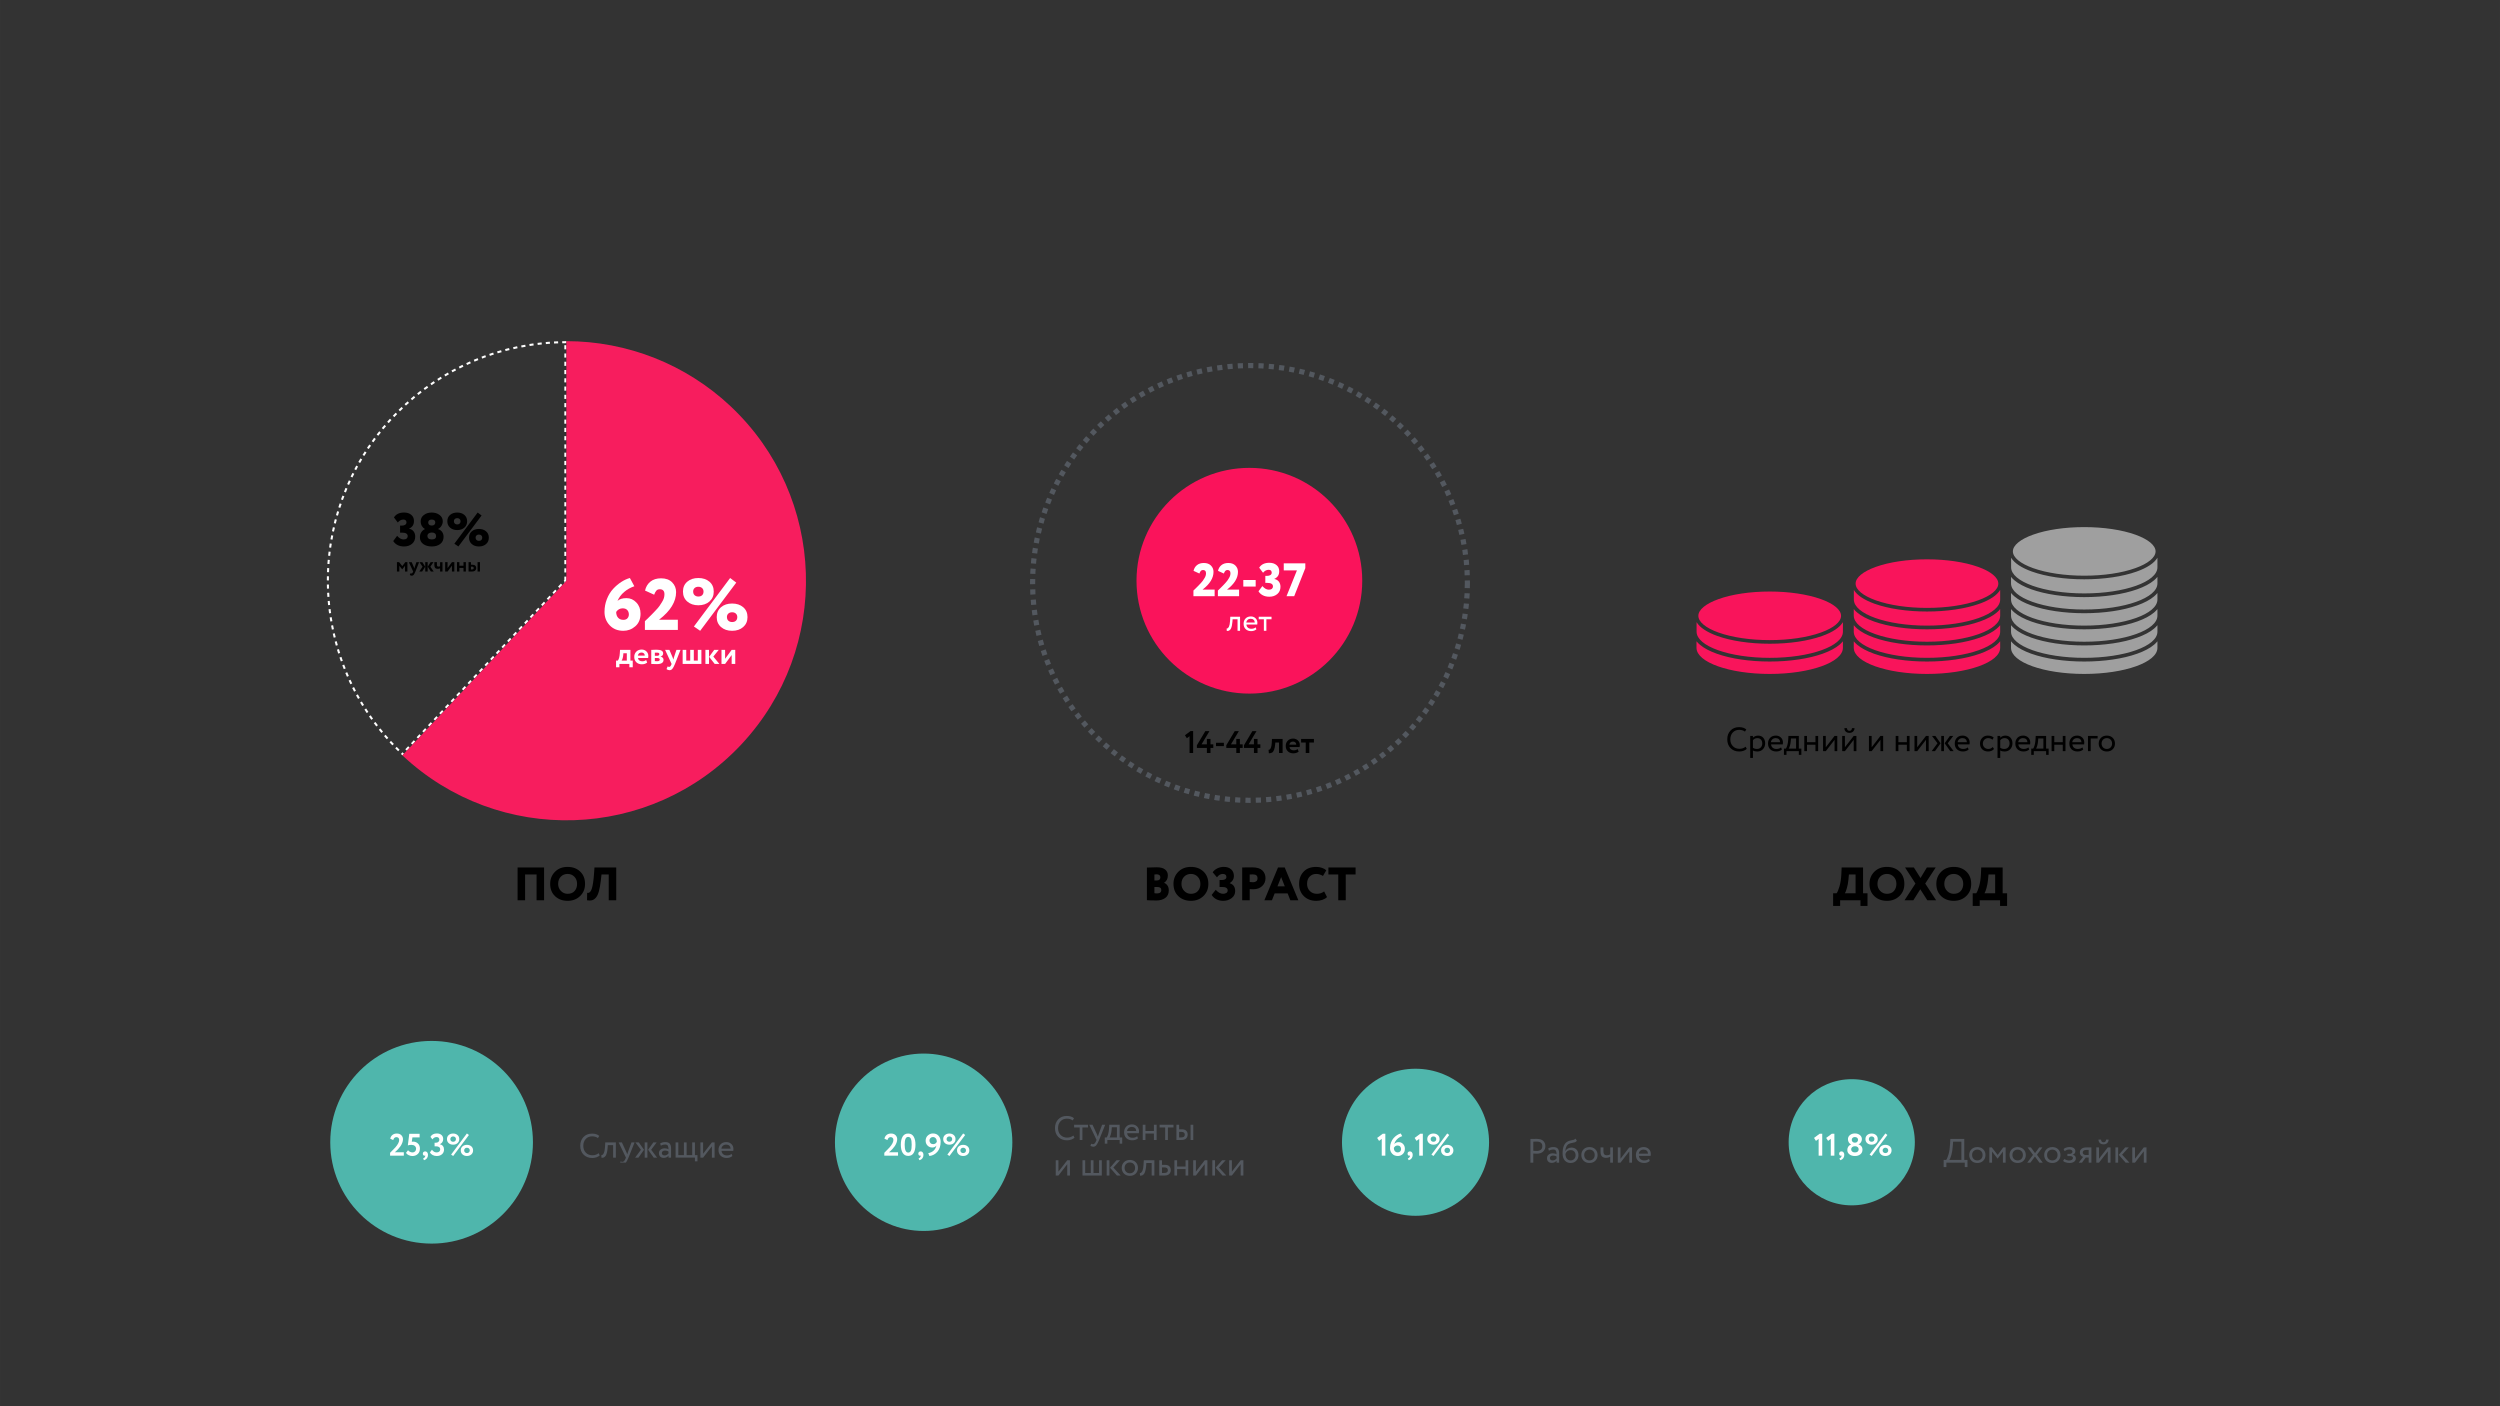 <?xml version="1.0" encoding="UTF-8"?> <svg xmlns="http://www.w3.org/2000/svg" xmlns:xlink="http://www.w3.org/1999/xlink" id="_Слой_1" data-name="Слой_1" width="853.82mm" height="480.27mm" viewBox="0 0 2420.27 1361.4"><rect x="0" y="0" width="2420.27" height="1361.4" fill="#333333" stroke="none"/><defs><clipPath id="clippath"><rect width="2420.27" height="1361.4" style="fill: none;"></rect></clipPath><clipPath id="clippath-1"><rect x="316.4" y="330.27" width="463.89" height="463.89" style="fill: none;"></rect></clipPath><clipPath id="clippath-2"><path d="M548.34,562.21v-231.94c-128.1,0-231.94,103.84-231.94,231.94,0,64.04,26.48,125.24,73.17,169.08l158.78-169.08Z" style="fill: none;"></path></clipPath><clipPath id="clippath-3"><rect width="2420.27" height="1361.4" style="fill: none;"></rect></clipPath><clipPath id="clippath-4"><rect width="2420.27" height="1361.4" style="fill: none;"></rect></clipPath><clipPath id="clippath-5"><rect x="524.71" y="612.4" width="260.43" height="40.34" style="fill: none;"></rect></clipPath><clipPath id="clippath-6"><rect width="2420.27" height="1361.4" style="fill: none;"></rect></clipPath><clipPath id="clippath-7"><rect x="548.01" y="1086.45" width="262.29" height="39.08" style="fill: none;"></rect></clipPath><clipPath id="clippath-8"><rect width="2420.27" height="1361.4" style="fill: none;"></rect></clipPath><clipPath id="clippath-9"><rect x="1466.09" y="1091.28" width="190.9" height="39.08" style="fill: none;"></rect></clipPath><clipPath id="clippath-10"><rect width="2420.27" height="1361.4" style="fill: none;"></rect></clipPath><clipPath id="clippath-11"><rect x="1869.1" y="1091.28" width="294.53" height="39.08" style="fill: none;"></rect></clipPath><clipPath id="clippath-12"><rect width="2420.27" height="1361.4" style="fill: none;"></rect></clipPath><clipPath id="clippath-13"><rect x="1078.79" y="580.31" width="260.43" height="39.08" style="fill: none;"></rect></clipPath><clipPath id="clippath-14"><rect width="2420.27" height="1361.4" style="fill: none;"></rect></clipPath><clipPath id="clippath-15"><rect x="1642.4" y="510.3" width="446.23" height="142.15" style="fill: none;"></rect></clipPath></defs><g style="clip-path: url(#clippath);"><g style="isolation: isolate;"><g style="clip-path: url(#clippath-1);"><g style="clip-path: url(#clippath-2);"><g style="clip-path: url(#clippath-3);"><path d="M548.34,562.21v-231.94c-128.1,0-231.94,103.84-231.94,231.94,0,64.04,26.48,125.24,73.17,169.08l158.78-169.08Z" style="fill: none; stroke: #fff; stroke-dasharray: 4 4; stroke-width: 4px;"></path></g></g><g style="clip-path: url(#clippath-4);"><path d="M548.34,562.21l-158.78,169.08c93.38,87.69,240.16,83.08,327.85-10.3,87.69-93.38,83.08-240.16-10.3-327.85-43-40.38-99.78-62.86-158.78-62.86v231.94Z" style="fill: #f71d5e;"></path></g></g></g><circle cx="1210.13" cy="564.36" r="210.46" style="fill: none; stroke: #53585f; stroke-dasharray: 5 5; stroke-width: 5px;"></circle><path d="M1119.45,871.75c-4.21,0-7.25-.09-9.12-.27v-31.58c3.54-.18,6.75-.27,9.62-.27,3.6,0,6.28.73,8.03,2.18,1.75,1.45,2.63,3.36,2.63,5.72,0,3.15-1.21,5.51-3.63,7.08v.09c1.3.48,2.38,1.34,3.24,2.56.86,1.23,1.29,2.79,1.29,4.7,0,3.21-1.11,5.64-3.34,7.31-2.22,1.66-5.14,2.5-8.74,2.5h0ZM1119.86,846.43c-.42,0-1.18.06-2.27.18v5.76h2.41c2.24,0,3.36-1.03,3.36-3.09,0-.91-.34-1.61-1.02-2.11-.68-.5-1.51-.75-2.47-.75ZM1124.26,861.59c0-1.91-1.29-2.86-3.86-2.86h-2.81v5.94c.67.18,1.48.27,2.45.27,2.81,0,4.22-1.12,4.22-3.36h0ZM1136.06,855.69c0-4.69,1.57-8.6,4.7-11.73,3.13-3.13,7.19-4.7,12.18-4.7s8.98,1.5,12.14,4.49c3.16,3,4.74,6.97,4.74,11.93s-1.6,8.71-4.79,11.8c-3.19,3.09-7.22,4.63-12.09,4.63s-8.98-1.5-12.14-4.49c-3.16-3-4.74-6.97-4.74-11.93ZM1143.77,855.69c0,2.72.89,5.01,2.68,6.85,1.78,1.85,3.95,2.77,6.49,2.77,2.9,0,5.16-.9,6.76-2.7,1.6-1.8,2.41-4.11,2.41-6.92s-.88-5.16-2.63-6.94c-1.75-1.78-3.93-2.68-6.53-2.68s-4.86.88-6.58,2.65-2.59,4.09-2.59,6.97ZM1184.39,872.11c-5.08,0-8.88-1.91-11.39-5.72l3.95-4.95c2.3,2.57,4.67,3.86,7.12,3.86,1.18,0,2.22-.26,3.11-.79.89-.53,1.34-1.38,1.34-2.56,0-.97-.41-1.75-1.23-2.34-.82-.59-2.06-.88-3.72-.88h-2.9v-6.81h2.72c1.12,0,2.05-.25,2.79-.75.74-.5,1.11-1.22,1.11-2.16s-.32-1.7-.95-2.2c-.64-.5-1.48-.75-2.54-.75-2.18,0-4.05,1.1-5.63,3.31l-4.17-4.9c1.06-1.54,2.55-2.8,4.47-3.77,1.92-.97,4.02-1.45,6.29-1.45,2.93,0,5.3.78,7.1,2.34,1.8,1.56,2.7,3.76,2.7,6.6s-1.33,4.98-3.99,6.76v.14c3.48,1.09,5.22,3.62,5.22,7.58,0,2.81-1.15,5.09-3.45,6.83-2.3,1.74-4.95,2.61-7.94,2.61ZM1209.84,871.57h-7.26v-31.77c.54,0,2.08-.01,4.61-.05,2.53-.03,4.23-.05,5.11-.05,4.51,0,7.77.99,9.8,2.97,2.03,1.98,3.04,4.5,3.04,7.56s-1.07,5.48-3.22,7.56c-2.15,2.07-4.99,3.11-8.53,3.11-1.6,0-2.78-.05-3.54-.14v10.8ZM1217.42,850.2c0-2.45-1.47-3.68-4.4-3.68-.12,0-1.18.03-3.18.09v7.26c1.15.15,2.25.23,3.31.23,1.15,0,2.15-.3,3-.91.85-.6,1.27-1.6,1.27-3h0ZM1224.05,871.57l13.21-31.77h6.49l13.21,31.77h-7.76l-2.63-6.67h-12.57l-2.63,6.67h-7.31ZM1240.29,849.11l-3.59,8.99h7.12l-3.54-8.99ZM1275.01,865.31c2.54,0,4.84-.77,6.9-2.31l2.77,5.45c-.97,1.09-2.41,1.97-4.31,2.65-1.91.68-3.92,1.02-6.04,1.02-4.93,0-8.94-1.5-12.03-4.52-3.09-3.01-4.63-6.98-4.63-11.91s1.45-8.71,4.36-11.8c2.9-3.09,6.99-4.63,12.25-4.63,2.03,0,3.9.31,5.63.93,1.72.62,3.09,1.41,4.08,2.38l-3.22,5.45c-2.15-1.3-4.31-1.95-6.49-1.95-2.57,0-4.7.85-6.38,2.54-1.68,1.69-2.52,4.05-2.52,7.08,0,2.81.89,5.12,2.68,6.92,1.78,1.8,4.1,2.7,6.94,2.7h0ZM1286.04,846.61v-6.81h26.32v6.81h-9.53v24.96h-7.26v-24.96h-9.53Z"></path><g><path d="M1147.16,711.8l5.42-4.05h2.51v21.24h-3.48v-16.28l-2.6,1.97-1.85-2.87Z"></path><path d="M1168.4,728.99v-4.9h-9.68v-2.57l8.17-13.71h3.99l-7.65,12.8h5.17v-5.23h3.48v5.23h2.72v3.48h-2.72v4.9h-3.48Z"></path><path d="M1177.23,722.33v-3.24h7.62v3.24h-7.62Z"></path><path d="M1196.86,728.99v-4.9h-9.68v-2.57l8.17-13.71h3.99l-7.65,12.8h5.17v-5.23h3.48v5.23h2.72v3.48h-2.72v4.9h-3.48Z"></path><path d="M1213.96,728.99v-4.9h-9.68v-2.57l8.17-13.71h3.99l-7.65,12.8h5.17v-5.23h3.48v5.23h2.72v3.48h-2.72v4.9h-3.48Z"></path></g><path d="M1238.22,728.99v-10.13h-3.6l-.09,1.45c-.22,2.44-.59,4.32-1.1,5.63-.51,1.31-1.16,2.19-1.94,2.65-.78.45-1.81.68-3.1.68l-.3-3.39c.44.04.86-.09,1.26-.38.39-.29.77-.94,1.13-1.94.36-1,.59-2.31.7-3.95l.21-4.24h10.32v13.61h-3.48ZM1252.41,726.41c1.53,0,2.81-.41,3.84-1.24l1,2.45c-1.33,1.13-3.07,1.69-5.2,1.69s-3.97-.66-5.31-1.97c-1.34-1.31-2.01-3.04-2.01-5.17s.66-3.74,1.97-5.1c1.31-1.36,3.06-2.04,5.23-2.04,1.79,0,3.32.59,4.57,1.77,1.25,1.18,1.88,2.7,1.88,4.55,0,.77-.07,1.39-.21,1.88h-9.83c.14,1.01.58,1.79,1.33,2.34.75.55,1.66.83,2.75.83h0ZM1251.78,717.94c-1.98,0-3.17.99-3.57,2.96h6.69c.02-.85-.25-1.55-.82-2.12-.56-.56-1.33-.85-2.3-.85ZM1259.61,718.85v-3.48h12.4v3.48h-4.45v10.13h-3.48v-10.13h-4.48Z"></path><circle cx="1209.53" cy="562.22" r="109.27" style="fill: #fa135b;"></circle><g><path d="M1155.37,577.16v-5.45c.27-.24,1.02-.96,2.25-2.16,1.23-1.19,2.05-2.02,2.47-2.47.42-.45,1.15-1.22,2.18-2.29,1.03-1.07,1.75-1.93,2.18-2.56.42-.64.93-1.41,1.52-2.34.59-.92,1-1.78,1.23-2.56.23-.79.34-1.57.34-2.36,0-2.09-.97-3.13-2.9-3.13-.91,0-1.62.3-2.13.89-.51.59-.97,1.43-1.36,2.52l-5.67-2.59c.51-2.33,1.63-4.18,3.34-5.56,1.71-1.38,3.93-2.06,6.65-2.06,2.93,0,5.23.83,6.88,2.5,1.65,1.66,2.47,3.69,2.47,6.08,0,6.02-3.54,11.75-10.62,17.2h11.71v6.35h-20.51Z" style="fill: #fff;"></path><path d="M1179.05,577.16v-5.45c.27-.24,1.02-.96,2.25-2.16,1.23-1.19,2.05-2.02,2.47-2.47.42-.45,1.15-1.22,2.18-2.29,1.03-1.07,1.75-1.93,2.18-2.56.42-.64.93-1.41,1.52-2.34.59-.92,1-1.78,1.23-2.56.23-.79.34-1.57.34-2.36,0-2.09-.97-3.13-2.9-3.13-.91,0-1.62.3-2.13.89-.51.59-.97,1.43-1.36,2.52l-5.67-2.59c.51-2.33,1.63-4.18,3.34-5.56,1.71-1.38,3.93-2.06,6.65-2.06,2.93,0,5.23.83,6.88,2.5,1.65,1.66,2.47,3.69,2.47,6.08,0,6.02-3.54,11.75-10.62,17.2h11.71v6.35h-20.51Z" style="fill: #fff;"></path><path d="M1203.65,567.86v-6.35h11.98v6.35h-11.98Z" style="fill: #fff;"></path><path d="M1228.83,577.7c-2.51,0-4.66-.49-6.44-1.47-1.79-.98-3.13-2.25-4.04-3.79l3.77-5.04c2.03,2.33,4.11,3.49,6.26,3.49,1.3,0,2.29-.3,2.97-.89s1.02-1.32,1.02-2.2c0-2.33-1.8-3.49-5.4-3.49h-2v-6.81h1.82c1.27,0,2.31-.27,3.13-.82.82-.54,1.23-1.33,1.23-2.36,0-.76-.23-1.39-.7-1.91-.47-.51-1.2-.77-2.2-.77-2.12,0-3.95.95-5.49,2.86l-3.72-4.9c1.97-3.18,5.25-4.76,9.85-4.76,2.81,0,5.1.73,6.88,2.2,1.77,1.47,2.65,3.44,2.65,5.92,0,1.85-.39,3.37-1.16,4.56-.77,1.2-1.96,2.16-3.56,2.88v.14c1.91.36,3.37,1.23,4.4,2.59,1.03,1.36,1.54,3.01,1.54,4.95,0,2.94-1.02,5.27-3.06,7.01-2.04,1.74-4.62,2.61-7.74,2.61Z" style="fill: #fff;"></path><path d="M1242.81,552.2v-6.81h20.88v4.63l-10.75,27.14h-7.44l10.07-24.96h-12.75Z" style="fill: #fff;"></path></g><path d="M1774.65,877.02v-12.25h3.4c.88-1.12,1.81-3.35,2.79-6.69.98-3.34,1.58-7.31,1.79-11.91l.27-6.35h20.74v24.96h4.31v12.25h-6.81v-5.45h-19.69v5.45h-6.81ZM1789.44,851.97c-.24,2.6-.73,5.2-1.45,7.78-.73,2.59-1.38,4.26-1.95,5.01h10.35v-18.15h-6.44l-.5,5.35ZM1809.87,855.69c0-4.69,1.57-8.6,4.7-11.73,3.13-3.13,7.19-4.7,12.18-4.7s8.98,1.5,12.14,4.49c3.16,3,4.74,6.97,4.74,11.93s-1.6,8.71-4.79,11.8c-3.19,3.09-7.22,4.63-12.09,4.63s-8.98-1.5-12.14-4.49c-3.16-3-4.74-6.97-4.74-11.93ZM1817.58,855.69c0,2.72.89,5.01,2.68,6.85,1.78,1.85,3.95,2.77,6.49,2.77,2.9,0,5.16-.9,6.76-2.7,1.6-1.8,2.41-4.11,2.41-6.92s-.88-5.16-2.63-6.94c-1.75-1.78-3.93-2.68-6.53-2.68s-4.86.88-6.58,2.65-2.59,4.09-2.59,6.97ZM1873.99,839.8l-10.17,15.57,10.57,16.2h-8.53l-6.81-10.66-6.72,10.66h-8.53l10.57-16.2-10.07-15.57h8.53l6.44,10.21,6.17-10.21h8.53ZM1874.58,855.69c0-4.69,1.57-8.6,4.7-11.73,3.13-3.13,7.19-4.7,12.18-4.7s8.98,1.5,12.14,4.49c3.16,3,4.74,6.97,4.74,11.93s-1.6,8.71-4.79,11.8c-3.19,3.09-7.22,4.63-12.09,4.63s-8.98-1.5-12.14-4.49c-3.16-3-4.74-6.97-4.74-11.93ZM1882.29,855.69c0,2.72.89,5.01,2.68,6.85,1.78,1.85,3.95,2.77,6.49,2.77,2.9,0,5.16-.9,6.76-2.7,1.6-1.8,2.41-4.11,2.41-6.92s-.88-5.16-2.63-6.94c-1.75-1.78-3.93-2.68-6.53-2.68s-4.86.88-6.58,2.65c-1.72,1.77-2.59,4.09-2.59,6.97ZM1909.79,877.02v-12.25h3.4c.88-1.12,1.81-3.35,2.79-6.69.98-3.34,1.58-7.31,1.79-11.91l.27-6.35h20.74v24.96h4.31v12.25h-6.81v-5.45h-19.69v5.45h-6.81ZM1924.59,851.97c-.24,2.6-.73,5.2-1.45,7.78-.73,2.59-1.38,4.26-1.95,5.01h10.35v-18.15h-6.44l-.5,5.35Z"></path><g><path d="M585.23,592.33c0-4.33.76-8.44,2.29-12.32,1.53-3.88,3.53-7.17,6-9.85,2.47-2.68,5.11-4.93,7.91-6.74,2.8-1.81,5.59-3.09,8.36-3.85l4.31,7.98c-3.72,1.27-7.01,3.13-9.88,5.58-2.87,2.45-5.01,5.32-6.42,8.61,1.93-1.79,4.82-2.68,8.68-2.68s6.86,1.41,9.56,4.24c2.71,2.82,4.06,6.42,4.06,10.8,0,5.18-1.67,9.24-5.01,12.18-3.34,2.94-7.22,4.41-11.65,4.41-5.41,0-9.8-1.76-13.17-5.29-3.37-3.53-5.05-7.88-5.05-13.06ZM596.52,592.4c0,2.35.61,4.22,1.84,5.61,1.22,1.39,2.94,2.08,5.15,2.08,1.74,0,3.06-.52,3.95-1.55.89-1.03,1.34-2.26,1.34-3.67,0-1.74-.52-3.16-1.55-4.27-1.04-1.11-2.52-1.66-4.45-1.66-2.59,0-4.68,1.15-6.28,3.46Z" style="fill: #fff;"></path><path d="M624.33,609.84v-8.47c.42-.38,1.59-1.49,3.49-3.35,1.91-1.86,3.19-3.14,3.85-3.85.66-.71,1.79-1.89,3.39-3.56,1.6-1.67,2.73-3,3.39-3.99.66-.99,1.45-2.2,2.36-3.64.92-1.44,1.55-2.76,1.91-3.99.35-1.22.53-2.45.53-3.67,0-3.25-1.51-4.87-4.52-4.87-1.41,0-2.52.46-3.32,1.38-.8.92-1.51,2.22-2.12,3.92l-8.82-4.02c.8-3.62,2.53-6.51,5.19-8.65,2.66-2.14,6.11-3.21,10.34-3.21,4.56,0,8.13,1.29,10.69,3.88,2.56,2.59,3.85,5.74,3.85,9.46,0,9.37-5.51,18.28-16.52,26.75h18.21v9.88h-31.91Z" style="fill: #fff;"></path><path d="M665.35,582.34c-2.78-2.42-4.17-5.64-4.17-9.64s1.39-7.19,4.17-9.56c2.78-2.38,6.35-3.56,10.73-3.56s7.95,1.19,10.73,3.56c2.78,2.38,4.17,5.57,4.17,9.56s-1.39,7.21-4.17,9.64c-2.78,2.42-6.35,3.64-10.73,3.64s-7.95-1.21-10.73-3.64ZM671.06,572.71c0,1.51.47,2.68,1.41,3.53.94.85,2.14,1.27,3.6,1.27,1.55,0,2.78-.42,3.67-1.27.89-.85,1.34-2.02,1.34-3.53,0-1.41-.46-2.54-1.38-3.39-.92-.85-2.13-1.27-3.64-1.27s-2.72.42-3.64,1.27c-.92.85-1.38,1.98-1.38,3.39ZM671.77,606.52l35.08-46.94,5.93,4.45-34.94,46.66-6.07-4.17ZM698.03,607.05c-2.78-2.42-4.17-5.63-4.17-9.64s1.39-7.19,4.17-9.57c2.78-2.38,6.35-3.56,10.73-3.56s7.95,1.19,10.73,3.56c2.78,2.38,4.17,5.57,4.17,9.57s-1.39,7.21-4.17,9.64c-2.78,2.42-6.35,3.64-10.73,3.64s-7.95-1.21-10.73-3.64ZM703.75,597.41c0,1.51.47,2.68,1.41,3.53.94.85,2.14,1.27,3.6,1.27,1.55,0,2.78-.42,3.67-1.27.89-.85,1.34-2.02,1.34-3.53,0-1.41-.46-2.54-1.38-3.39s-2.13-1.27-3.64-1.27-2.72.42-3.64,1.27c-.92.85-1.38,1.98-1.38,3.39Z" style="fill: #fff;"></path></g><path d="M519.46,871.57v-24.96h-11.12v24.96h-7.26v-31.77h25.64v31.77h-7.26ZM532.62,855.69c0-4.69,1.57-8.6,4.7-11.73,3.13-3.13,7.19-4.7,12.18-4.7s8.98,1.5,12.14,4.49c3.16,3,4.74,6.97,4.74,11.93s-1.6,8.71-4.79,11.8c-3.19,3.09-7.22,4.63-12.09,4.63s-8.98-1.5-12.14-4.49c-3.16-3-4.74-6.97-4.74-11.93ZM540.33,855.69c0,2.72.89,5.01,2.68,6.85,1.78,1.85,3.95,2.77,6.49,2.77,2.9,0,5.16-.9,6.76-2.7,1.6-1.8,2.41-4.11,2.41-6.92s-.88-5.16-2.63-6.94c-1.75-1.78-3.93-2.68-6.53-2.68s-4.86.88-6.58,2.65-2.59,4.09-2.59,6.97ZM589.3,871.57v-24.96h-6.99l-.68,5.99c-.48,4.15-1.09,7.54-1.82,10.19-.73,2.65-1.66,4.66-2.79,6.04-1.13,1.38-2.38,2.26-3.74,2.65-1.36.39-3.03.42-4.99.09l.14-7.26c.6.12,1.13.12,1.59,0,.45-.12.95-.51,1.5-1.16.54-.65,1.02-1.6,1.43-2.86.41-1.26.8-3.08,1.18-5.47.38-2.39.69-5.28.93-8.67l.45-6.35h21.06v31.77h-7.26Z"></path></g><g style="clip-path: url(#clippath-5);"><path d="M596.41,645.96v-6.41h1.72c1.07-1.41,1.7-3.78,1.91-7.11l.21-3.27h10.04v10.38h2.27v6.41h-3.27v-3.18h-9.65v3.18h-3.24ZM603.4,633.82c-.24,2.64-.79,4.55-1.63,5.72h5.05v-7.11h-3.33l-.09,1.39Z" style="fill: #fff;"></path><path d="M621.7,640.21c1.53,0,2.81-.41,3.84-1.24l1,2.45c-1.33,1.13-3.07,1.69-5.2,1.69s-3.97-.66-5.31-1.97c-1.34-1.31-2.01-3.04-2.01-5.17s.66-3.74,1.97-5.1c1.31-1.36,3.06-2.04,5.23-2.04,1.79,0,3.32.59,4.57,1.77,1.25,1.18,1.88,2.7,1.88,4.55,0,.77-.07,1.39-.21,1.88h-9.83c.14,1.01.58,1.79,1.33,2.34.75.55,1.66.83,2.75.83h0ZM621.07,631.74c-1.98,0-3.17.99-3.57,2.96h6.69c.02-.85-.25-1.55-.82-2.12-.56-.56-1.33-.85-2.3-.85ZM630.48,642.78v-13.61c.24,0,.69-.02,1.35-.05.66-.03,1.33-.06,2.03-.08.7-.02,1.36-.03,1.98-.03,4.11,0,6.17,1.19,6.17,3.57,0,.79-.25,1.46-.74,2.03-.49.56-1.09.9-1.8,1v.06c1.94.46,2.9,1.51,2.9,3.15,0,2.74-2.16,4.11-6.47,4.11-.61,0-1.56-.03-2.87-.08-1.31-.05-2.16-.08-2.54-.08ZM638.31,633.31c0-.99-.73-1.48-2.18-1.48-.97,0-1.69.02-2.18.06v3h2.27c.61,0,1.1-.14,1.5-.41.39-.27.59-.66.59-1.16h0ZM638.71,638.57c0-1.05-.86-1.57-2.57-1.57h-2.18v3.03c1.37.08,2.14.12,2.3.12.77,0,1.37-.14,1.8-.42.43-.28.65-.67.65-1.15h0ZM658.8,629.17l-5.35,13.61c-.97,2.36-1.83,3.96-2.59,4.8-.76.84-1.65,1.26-2.68,1.26s-1.97-.35-2.93-1.06l1.12-2.63c.54.32,1.02.48,1.42.48.83,0,1.52-.71,2.09-2.12l.3-.73-6.29-13.61h4.17l3.18,7.44c.12.3.34.96.67,1.97.16-.89.32-1.55.48-2l2.45-7.41h3.96ZM660.88,642.78v-13.61h3.48v10.38h3.84v-10.38h3.48v10.38h3.87v-10.38h3.48v13.61h-18.15ZM682.91,642.78v-13.61h3.48v13.61h-3.48ZM695.8,629.17l-5.23,6.47,5.87,7.14h-4.54l-5.39-6.87,4.9-6.75h4.39ZM701.97,642.78h-3.48v-13.61h3.48v8.62l6.35-8.62h3.48v13.61h-3.48v-8.62l-6.35,8.62Z" style="fill: #fff;"></path></g><g style="clip-path: url(#clippath-6);"><path d="M1684.08,724.92c2.25,0,4.21-.68,5.87-2.03l1.11,2.1c-.77.79-1.8,1.41-3.11,1.87-1.31.46-2.69.69-4.13.69-3.45,0-6.25-1.08-8.41-3.23-2.15-2.15-3.23-5.01-3.23-8.57s1.03-6.2,3.1-8.44c2.06-2.24,4.85-3.36,8.34-3.36,2.93,0,5.25.74,6.98,2.23l-1.28,2.1c-1.53-1.14-3.42-1.7-5.67-1.7-2.49,0-4.53.85-6.13,2.56-1.6,1.7-2.39,3.91-2.39,6.62s.82,4.94,2.47,6.64c1.65,1.69,3.81,2.54,6.47,2.54h0ZM1694.4,733.77v-21.3h2.62v1.74c.52-.61,1.24-1.11,2.15-1.49.91-.38,1.86-.57,2.87-.57,2.08,0,3.73.69,4.97,2.08,1.23,1.39,1.85,3.18,1.85,5.39s-.71,4.16-2.13,5.67c-1.42,1.51-3.27,2.26-5.54,2.26-1.75,0-3.14-.34-4.16-1.02v7.24h-2.62ZM1701.28,714.59c-1.75,0-3.17.68-4.26,2.03v7.31c1.14.77,2.45,1.15,3.93,1.15s2.79-.5,3.72-1.51c.93-1,1.39-2.29,1.39-3.87s-.43-2.76-1.28-3.7c-.85-.94-2.02-1.41-3.51-1.41ZM1719.74,725.08c1.92,0,3.43-.51,4.52-1.54l.82,2.06c-1.42,1.29-3.27,1.93-5.54,1.93s-4.29-.7-5.74-2.1c-1.44-1.4-2.16-3.27-2.16-5.6s.68-4.07,2.03-5.52c1.35-1.45,3.21-2.18,5.57-2.18,1.94,0,3.57.63,4.88,1.88,1.31,1.26,1.97,2.88,1.97,4.87,0,.68-.05,1.27-.16,1.77h-11.34c.11,1.38.63,2.46,1.56,3.24.93.79,2.12,1.18,3.59,1.18h0ZM1719.11,714.59c-1.31,0-2.38.37-3.21,1.1-.83.73-1.32,1.68-1.47,2.83h8.95c-.07-1.22-.48-2.18-1.23-2.88-.75-.7-1.76-1.05-3.03-1.05ZM1727.05,730.82v-6.06h1.84c.52-.66,1-1.74,1.43-3.24.43-1.51.7-3.22.84-5.15l.23-3.9h10.06v12.29h2.46v6.06h-2.46v-3.61h-11.93v3.61h-2.46ZM1733.67,717.38c-.15,1.73-.43,3.26-.82,4.59-.39,1.33-.79,2.26-1.18,2.79h7.14v-9.83h-4.98l-.16,2.46ZM1757.56,727.21v-6.23h-8.19v6.23h-2.62v-14.75h2.62v6.06h8.19v-6.06h2.62v14.75h-2.62ZM1767.55,727.21h-2.62v-14.75h2.62v10.98l8.52-10.98h2.62v14.75h-2.62v-10.98l-8.52,10.98ZM1786.07,727.21h-2.62v-14.75h2.62v10.98l8.52-10.98h2.62v14.75h-2.62v-10.98l-8.52,10.98ZM1785.55,704.92h2.46c.13,1.73.97,2.59,2.52,2.59,1.46,0,2.26-.86,2.39-2.59h2.46c0,1.31-.45,2.4-1.34,3.28-.9.87-2.06,1.31-3.51,1.31-1.57,0-2.8-.43-3.67-1.28-.87-.85-1.31-1.96-1.31-3.31Z"></path><polygon points="1811.96 727.21 1809.34 727.21 1809.34 712.46 1811.96 712.46 1811.96 723.44 1820.49 712.46 1823.11 712.46 1823.11 727.21 1820.49 727.21 1820.49 716.23 1811.96 727.21"></polygon><path d="M1846.05,727.21v-6.23h-8.19v6.23h-2.62v-14.75h2.62v6.06h8.19v-6.06h2.62v14.75h-2.62ZM1856.05,727.21h-2.62v-14.75h2.62v10.98l8.52-10.98h2.62v14.75h-2.62v-10.98l-8.52,10.98ZM1875.71,719.57l-5.34-7.11h3.28l5.05,7.11-5.41,7.64h-3.21l5.64-7.64ZM1879.35,727.21v-14.75h2.62v14.75h-2.62ZM1890.95,712.46l-5.34,7.11,5.74,7.64h-3.24l-5.47-7.64,5.08-7.11h3.24ZM1900.52,725.08c1.92,0,3.43-.51,4.52-1.54l.82,2.06c-1.42,1.29-3.27,1.93-5.54,1.93s-4.29-.7-5.74-2.1c-1.44-1.4-2.16-3.27-2.16-5.6s.68-4.07,2.03-5.52c1.35-1.45,3.21-2.18,5.57-2.18,1.94,0,3.57.63,4.88,1.88,1.31,1.26,1.97,2.88,1.97,4.87,0,.68-.05,1.27-.16,1.77h-11.34c.11,1.38.63,2.46,1.56,3.24.93.79,2.12,1.18,3.59,1.18h0ZM1899.9,714.59c-1.31,0-2.38.37-3.21,1.1-.83.73-1.32,1.68-1.47,2.83h8.95c-.07-1.22-.48-2.18-1.23-2.88-.75-.7-1.76-1.05-3.03-1.05Z"></path><path d="M1924.94,725.08c1.7,0,3.11-.63,4.23-1.9l1.25,1.9c-.61.79-1.42,1.39-2.43,1.82-1.01.43-2.09.64-3.24.64-2.36,0-4.27-.7-5.72-2.11-1.45-1.41-2.18-3.27-2.18-5.59,0-2.16.71-3.99,2.13-5.47,1.42-1.49,3.2-2.23,5.34-2.23,2.58,0,4.51.64,5.8,1.93l-1.21,2.06c-1.11-1.03-2.52-1.54-4.23-1.54-1.38,0-2.56.5-3.56,1.49-.99.99-1.49,2.25-1.49,3.75s.51,2.84,1.52,3.8c1.02.96,2.28,1.44,3.79,1.44h0ZM1933.82,733.77v-21.3h2.62v1.74c.52-.61,1.24-1.11,2.15-1.49.91-.38,1.86-.57,2.87-.57,2.08,0,3.73.69,4.97,2.08,1.23,1.39,1.85,3.18,1.85,5.39s-.71,4.16-2.13,5.67c-1.42,1.51-3.27,2.26-5.54,2.26-1.75,0-3.14-.34-4.16-1.02v7.24h-2.62ZM1940.7,714.59c-1.75,0-3.17.68-4.26,2.03v7.31c1.14.77,2.45,1.15,3.93,1.15s2.79-.5,3.72-1.51c.93-1,1.39-2.29,1.39-3.87s-.43-2.76-1.28-3.7c-.85-.94-2.02-1.41-3.51-1.41ZM1959.16,725.08c1.92,0,3.43-.51,4.52-1.54l.82,2.06c-1.42,1.29-3.27,1.93-5.54,1.93s-4.29-.7-5.74-2.1c-1.44-1.4-2.16-3.27-2.16-5.6s.68-4.07,2.03-5.52c1.35-1.45,3.21-2.18,5.57-2.18,1.94,0,3.57.63,4.88,1.88,1.31,1.26,1.97,2.88,1.97,4.87,0,.68-.05,1.27-.16,1.77h-11.34c.11,1.38.63,2.46,1.56,3.24.93.79,2.12,1.18,3.59,1.18h0ZM1958.53,714.59c-1.31,0-2.38.37-3.21,1.1-.83.73-1.32,1.68-1.47,2.83h8.95c-.07-1.22-.48-2.18-1.23-2.88-.75-.7-1.76-1.05-3.03-1.05ZM1966.46,730.82v-6.06h1.84c.52-.66,1-1.74,1.43-3.24.43-1.51.7-3.22.84-5.15l.23-3.9h10.06v12.29h2.46v6.06h-2.46v-3.61h-11.93v3.61h-2.46ZM1973.08,717.38c-.15,1.73-.43,3.26-.82,4.59-.39,1.33-.79,2.26-1.18,2.79h7.14v-9.83h-4.98l-.16,2.46ZM1996.98,727.21v-6.23h-8.19v6.23h-2.62v-14.75h2.62v6.06h8.19v-6.06h2.62v14.75h-2.62ZM2011.46,725.08c1.92,0,3.43-.51,4.52-1.54l.82,2.06c-1.42,1.29-3.27,1.93-5.54,1.93s-4.29-.7-5.74-2.1c-1.44-1.4-2.16-3.27-2.16-5.6s.68-4.07,2.03-5.52c1.35-1.45,3.21-2.18,5.57-2.18,1.94,0,3.57.63,4.88,1.88,1.31,1.26,1.97,2.88,1.97,4.87,0,.68-.05,1.27-.16,1.77h-11.34c.11,1.38.63,2.46,1.56,3.24.93.79,2.12,1.18,3.59,1.18h0ZM2010.84,714.59c-1.31,0-2.38.37-3.21,1.1-.83.73-1.32,1.68-1.47,2.83h8.95c-.07-1.22-.48-2.18-1.23-2.88-.75-.7-1.76-1.05-3.03-1.05ZM2021.39,727.21v-14.75h9.34v2.46h-6.72v12.29h-2.62ZM2033.96,725.36c-1.45-1.45-2.18-3.29-2.18-5.52s.73-4.07,2.18-5.52c1.45-1.45,3.35-2.18,5.69-2.18s4.23.73,5.69,2.18c1.45,1.45,2.18,3.29,2.18,5.52s-.73,4.07-2.18,5.52c-1.45,1.45-3.35,2.18-5.69,2.18s-4.23-.73-5.69-2.18ZM2034.57,719.84c0,1.53.48,2.79,1.43,3.77.95.98,2.17,1.47,3.65,1.47s2.7-.49,3.65-1.46c.95-.97,1.43-2.23,1.43-3.79s-.48-2.79-1.43-3.77c-.95-.98-2.17-1.47-3.65-1.47s-2.68.49-3.64,1.46c-.96.97-1.44,2.23-1.44,3.79Z"></path><circle cx="417.83" cy="1105.84" r="98.11" style="fill: #4fb6ac;"></circle></g><g style="clip-path: url(#clippath-7);"><path d="M573.63,1118.44c2.25,0,4.21-.68,5.87-2.03l1.11,2.1c-.77.79-1.8,1.41-3.11,1.87s-2.69.69-4.13.69c-3.45,0-6.25-1.08-8.41-3.23-2.15-2.15-3.23-5.01-3.23-8.57s1.03-6.2,3.1-8.44c2.06-2.24,4.84-3.36,8.34-3.36,2.93,0,5.25.74,6.98,2.23l-1.28,2.1c-1.53-1.14-3.42-1.7-5.67-1.7-2.49,0-4.53.85-6.13,2.56-1.6,1.7-2.39,3.91-2.39,6.62s.82,4.94,2.47,6.64c1.65,1.69,3.81,2.54,6.47,2.54h0ZM593.59,1120.73v-12.13h-5.18l-.16,2.49c-.13,1.64-.33,3.05-.59,4.24-.26,1.19-.56,2.14-.9,2.85-.34.71-.75,1.27-1.23,1.69-.48.42-.97.69-1.47.84-.5.14-1.08.21-1.74.21l-.2-2.56c.26.02.52-.02.77-.11.25-.1.54-.31.85-.64.32-.33.6-.76.85-1.31.25-.55.48-1.32.69-2.31.21-.99.34-2.14.41-3.42l.26-4.59h10.26v14.75h-2.62ZM614.33,1105.98l-5.9,14.75c-1.05,2.56-1.98,4.29-2.79,5.19-.81.91-1.76,1.36-2.85,1.36-.94,0-1.87-.31-2.79-.92l.85-2c.7.33,1.25.49,1.64.49.61,0,1.16-.26,1.66-.79.49-.52.99-1.38,1.49-2.56l.33-.79-7.08-14.75h3.15l4.33,9.37c.09.2.38.94.88,2.23.2-.72.43-1.47.69-2.26l3.41-9.34h2.98ZM620.49,1113.1l-5.34-7.11h3.28l5.05,7.11-5.41,7.64h-3.21l5.64-7.64ZM624.13,1120.73v-14.75h2.62v14.75h-2.62ZM635.73,1105.98l-5.34,7.11,5.74,7.64h-3.24l-5.47-7.64,5.08-7.11h3.24ZM643.83,1108.02c-1.33,0-2.69.36-4.06,1.08l-.69-2.1c1.44-.9,3.08-1.34,4.92-1.34,2.03,0,3.48.5,4.36,1.51.87,1.01,1.31,2.51,1.31,4.52v9.05h-2.49v-1.9c-1.14,1.42-2.71,2.13-4.72,2.13-1.35,0-2.45-.41-3.28-1.23-.83-.82-1.25-1.93-1.25-3.33s.52-2.61,1.56-3.44c1.04-.83,2.38-1.25,4.01-1.25s2.8.32,3.67.95c0-1.57-.22-2.74-.66-3.51-.44-.76-1.33-1.15-2.69-1.15h0ZM643.37,1118.6c1.46,0,2.73-.63,3.8-1.9v-1.87c-.92-.66-2.02-.98-3.31-.98-.87,0-1.62.21-2.23.62-.61.42-.92,1.02-.92,1.8,0,.72.23,1.29.7,1.7.47.42,1.12.62,1.95.62ZM654.06,1120.73v-14.75h2.62v12.29h5.41v-12.29h2.62v12.29h5.41v-12.29h2.62v12.29h2.46v6.06h-2.46v-3.61h-18.68ZM680.67,1120.73h-2.62v-14.75h2.62v10.98l8.52-10.98h2.62v14.75h-2.62v-10.98l-8.52,10.98ZM703.68,1118.6c1.92,0,3.43-.51,4.52-1.54l.82,2.06c-1.42,1.29-3.27,1.93-5.54,1.93s-4.29-.7-5.74-2.1c-1.44-1.4-2.16-3.27-2.16-5.6s.68-4.07,2.03-5.52c1.35-1.45,3.21-2.18,5.57-2.18,1.94,0,3.57.63,4.88,1.88,1.31,1.26,1.97,2.88,1.97,4.87,0,.68-.05,1.27-.16,1.77h-11.34c.11,1.38.63,2.46,1.56,3.24.93.79,2.12,1.18,3.59,1.18h0ZM703.05,1108.11c-1.31,0-2.38.37-3.21,1.1-.83.73-1.32,1.68-1.47,2.83h8.95c-.07-1.22-.48-2.18-1.23-2.88-.75-.7-1.76-1.05-3.03-1.05Z" style="fill: #53585f;"></path></g><g style="clip-path: url(#clippath-8);"><circle cx="894.19" cy="1105.84" r="85.87" style="fill: #4fb6ac;"></circle><path d="M1033.24,1101.33c2.25,0,4.21-.68,5.87-2.03l1.11,2.1c-.77.79-1.8,1.41-3.11,1.87-1.31.46-2.69.69-4.13.69-3.45,0-6.25-1.08-8.41-3.23-2.15-2.15-3.23-5.01-3.23-8.57s1.03-6.2,3.1-8.44c2.06-2.24,4.84-3.36,8.34-3.36,2.93,0,5.25.74,6.98,2.23l-1.28,2.1c-1.53-1.14-3.42-1.7-5.67-1.7-2.49,0-4.53.85-6.13,2.56-1.6,1.7-2.39,3.91-2.39,6.62s.82,4.94,2.47,6.64c1.65,1.69,3.81,2.54,6.47,2.54h0ZM1039.86,1091.5v-2.62h13.44v2.62h-5.41v12.13h-2.62v-12.13h-5.41ZM1069.95,1088.87l-5.9,14.75c-1.05,2.56-1.98,4.29-2.79,5.19-.81.91-1.76,1.36-2.85,1.36-.94,0-1.87-.31-2.79-.92l.85-2c.7.33,1.25.49,1.64.49.61,0,1.16-.26,1.66-.79.49-.52.99-1.38,1.49-2.56l.33-.79-7.08-14.75h3.15l4.33,9.37c.09.2.38.94.88,2.23.2-.72.43-1.47.69-2.26l3.41-9.34h2.98ZM1069.55,1107.23v-6.06h1.84c.52-.66,1-1.74,1.43-3.24.43-1.51.7-3.22.84-5.15l.23-3.9h10.06v12.29h2.46v6.06h-2.46v-3.61h-11.93v3.61h-2.46ZM1076.17,1093.79c-.15,1.73-.43,3.26-.82,4.59-.39,1.33-.79,2.26-1.18,2.79h7.14v-9.83h-4.98l-.16,2.46ZM1096.36,1101.49c1.92,0,3.43-.51,4.52-1.54l.82,2.06c-1.42,1.29-3.27,1.93-5.54,1.93s-4.29-.7-5.74-2.1c-1.44-1.4-2.16-3.27-2.16-5.6s.68-4.07,2.03-5.52c1.35-1.45,3.21-2.18,5.57-2.18,1.94,0,3.57.63,4.88,1.88,1.31,1.26,1.97,2.88,1.97,4.87,0,.68-.05,1.27-.16,1.77h-11.34c.11,1.38.63,2.46,1.56,3.24.93.79,2.12,1.18,3.59,1.18h0ZM1095.74,1091c-1.31,0-2.38.37-3.21,1.1-.83.73-1.32,1.68-1.47,2.83h8.95c-.07-1.22-.48-2.18-1.23-2.88-.75-.7-1.76-1.05-3.03-1.05ZM1117.11,1103.62v-6.23h-8.19v6.23h-2.62v-14.75h2.62v6.06h8.19v-6.06h2.62v14.75h-2.62ZM1122.62,1091.5v-2.62h13.44v2.62h-5.41v12.13h-2.62v-12.13h-5.41ZM1138.9,1103.62v-14.75h2.62v4.42h2.43c2.1,0,3.59.48,4.49,1.43.9.95,1.34,2.17,1.34,3.65s-.49,2.73-1.46,3.74c-.97,1.01-2.53,1.51-4.67,1.51h-4.75ZM1147,1098.48c0-1.81-1.18-2.72-3.54-2.72h-1.93v5.41h1.9c1.27,0,2.18-.22,2.74-.67.56-.45.84-1.12.84-2.02h0ZM1152.6,1103.62v-14.75h2.62v14.75h-2.62Z" style="fill: #53585f;"></path><polygon points="1024.69 1138.04 1022.06 1138.04 1022.06 1123.29 1024.69 1123.29 1024.69 1134.27 1033.21 1123.29 1035.83 1123.29 1035.83 1138.04 1033.21 1138.04 1033.21 1127.06 1024.69 1138.04" style="fill: #53585f;"></polygon><path d="M1047.96,1138.04v-14.75h2.62v12.29h5.41v-12.29h2.62v12.29h5.41v-12.29h2.62v14.75h-18.68ZM1071.39,1138.04v-14.75h2.62v14.75h-2.62ZM1084.3,1123.29l-6.46,7.05,7.08,7.7h-3.64l-6.65-7.54,6.23-7.21h3.44ZM1088.12,1136.18c-1.45-1.45-2.18-3.29-2.18-5.52s.73-4.07,2.18-5.52c1.45-1.45,3.35-2.18,5.69-2.18s4.23.73,5.69,2.18c1.45,1.45,2.18,3.29,2.18,5.52s-.73,4.07-2.18,5.52c-1.45,1.45-3.35,2.18-5.69,2.18s-4.23-.73-5.69-2.18ZM1088.73,1130.66c0,1.53.48,2.79,1.43,3.77.95.98,2.17,1.47,3.65,1.47s2.7-.49,3.65-1.46c.95-.97,1.43-2.23,1.43-3.79s-.48-2.79-1.43-3.77c-.95-.98-2.17-1.47-3.65-1.47s-2.68.49-3.64,1.46c-.96.97-1.44,2.23-1.44,3.79ZM1114.95,1138.04v-12.13h-5.18l-.16,2.49c-.13,1.64-.33,3.05-.59,4.24-.26,1.19-.56,2.14-.9,2.85-.34.71-.75,1.27-1.23,1.69-.48.42-.97.69-1.47.84-.5.14-1.08.21-1.74.21l-.2-2.56c.26.02.52-.02.77-.11.25-.1.54-.31.85-.64.32-.33.6-.76.85-1.31.25-.55.48-1.32.69-2.31.21-.99.34-2.14.41-3.42l.26-4.59h10.26v14.75h-2.62ZM1122.29,1138.04v-14.75h2.62v4.42h2.69c2.1,0,3.59.48,4.49,1.43.9.95,1.34,2.17,1.34,3.65s-.49,2.73-1.47,3.74c-.98,1.01-2.55,1.51-4.69,1.51h-4.98ZM1130.65,1132.89c0-1.81-1.18-2.72-3.54-2.72h-2.2v5.41h2.16c2.38,0,3.57-.9,3.57-2.69h0ZM1147.75,1138.04v-6.23h-8.19v6.23h-2.62v-14.75h2.62v6.06h8.19v-6.06h2.62v14.75h-2.62ZM1157.75,1138.04h-2.62v-14.75h2.62v10.98l8.52-10.98h2.62v14.75h-2.62v-10.98l-8.52,10.98ZM1173.65,1138.04v-14.75h2.62v14.75h-2.62ZM1186.56,1123.29l-6.46,7.05,7.08,7.7h-3.64l-6.65-7.54,6.23-7.21h3.44ZM1192.59,1138.04h-2.62v-14.75h2.62v10.98l8.52-10.98h2.62v14.75h-2.62v-10.98l-8.52,10.98Z" style="fill: #53585f;"></path><path d="M1420.72,1055.5c27.8,27.8,27.8,72.88,0,100.68-27.8,27.8-72.88,27.8-100.68,0-27.8-27.8-27.8-72.88,0-100.68,27.8-27.8,72.88-27.8,100.68,0Z" style="fill: #4fb6ac;"></path></g><g style="clip-path: url(#clippath-9);"><path d="M1484.4,1125.57h-2.79v-22.94c.41,0,1.39-.01,2.93-.03,1.54-.02,2.56-.03,3.06-.03,3.02,0,5.18.67,6.51,2.02,1.32,1.34,1.98,3.04,1.98,5.1s-.72,3.71-2.15,5.11c-1.43,1.4-3.47,2.1-6.11,2.1-1.27,0-2.41-.04-3.44-.13v8.82ZM1487.87,1105.18c-.87,0-2.03.02-3.47.07v8.85c1.25.11,2.36.16,3.34.16,1.68,0,3-.41,3.97-1.23.96-.82,1.44-1.95,1.44-3.39s-.44-2.49-1.31-3.28c-.87-.79-2.2-1.18-3.97-1.18ZM1503.57,1112.85c-1.33,0-2.69.36-4.06,1.08l-.69-2.1c1.44-.9,3.08-1.34,4.92-1.34,2.03,0,3.48.5,4.36,1.51.87,1.01,1.31,2.51,1.31,4.52v9.05h-2.49v-1.9c-1.14,1.42-2.71,2.13-4.72,2.13-1.36,0-2.45-.41-3.28-1.23-.83-.82-1.25-1.93-1.25-3.33s.52-2.61,1.56-3.44c1.04-.83,2.38-1.25,4.01-1.25s2.8.32,3.67.95c0-1.57-.22-2.74-.66-3.51-.44-.76-1.33-1.15-2.69-1.15h0ZM1503.11,1123.44c1.46,0,2.73-.63,3.8-1.9v-1.87c-.92-.66-2.02-.98-3.31-.98-.87,0-1.62.21-2.23.62-.61.42-.92,1.02-.92,1.8,0,.72.23,1.29.7,1.7.47.42,1.12.62,1.95.62ZM1525.2,1102.3l1.41,2.06c-.52.72-1.16,1.21-1.9,1.47-.74.26-1.66.48-2.75.66-1.09.18-2.04.45-2.85.82-2.23,1.01-3.47,3.38-3.74,7.11h.07c.48-1.03,1.26-1.86,2.34-2.49,1.08-.63,2.25-.95,3.49-.95,2.1,0,3.76.67,5,2,1.23,1.33,1.85,3.11,1.85,5.34,0,2.1-.71,3.88-2.13,5.36-1.42,1.47-3.23,2.21-5.44,2.21-2.4,0-4.3-.82-5.7-2.46-1.4-1.64-2.1-3.88-2.1-6.72,0-6.4,1.82-10.37,5.47-11.9.9-.39,1.86-.67,2.88-.84,1.03-.16,1.86-.34,2.49-.54.63-.2,1.17-.58,1.61-1.15ZM1515.53,1117.21c0,1.88.46,3.39,1.38,4.52.92,1.14,2.11,1.7,3.57,1.7s2.58-.48,3.49-1.44c.91-.96,1.36-2.14,1.36-3.54,0-1.49-.42-2.69-1.25-3.62-.83-.93-1.99-1.39-3.47-1.39-1.31,0-2.43.37-3.34,1.11-.92.74-1.5,1.63-1.74,2.65ZM1533.08,1123.72c-1.45-1.45-2.18-3.29-2.18-5.52s.73-4.07,2.18-5.52c1.45-1.45,3.35-2.18,5.69-2.18s4.23.73,5.69,2.18c1.45,1.45,2.18,3.29,2.18,5.52s-.73,4.07-2.18,5.52c-1.45,1.45-3.35,2.18-5.69,2.18s-4.23-.73-5.69-2.18ZM1533.69,1118.19c0,1.53.48,2.79,1.43,3.77.95.98,2.17,1.47,3.65,1.47s2.7-.49,3.65-1.46c.95-.97,1.43-2.23,1.43-3.79s-.48-2.79-1.43-3.77-2.17-1.47-3.65-1.47-2.68.49-3.64,1.46c-.96.97-1.44,2.23-1.44,3.79ZM1561.48,1110.82v14.75h-2.62v-5.74c-1.14.72-2.5,1.08-4.1,1.08-3.5,0-5.24-1.88-5.24-5.64v-4.46h2.79v4.16c0,2.32,1.06,3.47,3.18,3.47,1.38,0,2.5-.31,3.38-.92v-6.72h2.62ZM1568.82,1125.57h-2.62v-14.75h2.62v10.98l8.52-10.98h2.62v14.75h-2.62v-10.98l-8.52,10.98ZM1591.83,1123.44c1.92,0,3.43-.51,4.52-1.54l.82,2.06c-1.42,1.29-3.27,1.93-5.54,1.93s-4.29-.7-5.74-2.1c-1.44-1.4-2.16-3.27-2.16-5.6s.68-4.07,2.03-5.52c1.35-1.45,3.21-2.18,5.57-2.18,1.94,0,3.57.63,4.88,1.88,1.31,1.26,1.97,2.88,1.97,4.87,0,.68-.05,1.27-.16,1.77h-11.34c.11,1.38.63,2.46,1.56,3.24.93.79,2.12,1.18,3.59,1.18h0ZM1591.21,1112.95c-1.31,0-2.38.37-3.21,1.1-.83.73-1.32,1.68-1.47,2.83h8.95c-.07-1.22-.48-2.18-1.23-2.88-.75-.7-1.76-1.05-3.03-1.05Z" style="fill: #53585f;"></path></g><g style="clip-path: url(#clippath-10);"><circle cx="1792.69" cy="1105.84" r="61.08" style="fill: #4fb6ac;"></circle></g><g style="clip-path: url(#clippath-11);"><path d="M1881.67,1129.83v-6.88h2.46c.7-.87,1.45-2.66,2.25-5.36.8-2.7,1.31-6.16,1.52-10.37l.23-4.59h13.5v20.32h3.11v6.88h-2.62v-4.26h-17.83v4.26h-2.62ZM1890.52,1109.34c-.24,3.5-.71,6.46-1.41,8.9-.7,2.44-1.33,4-1.9,4.7h11.63v-17.7h-8.03l-.29,4.1ZM1908.59,1123.72c-1.45-1.45-2.18-3.29-2.18-5.52s.73-4.07,2.18-5.52c1.45-1.45,3.35-2.18,5.69-2.18s4.23.73,5.69,2.18c1.45,1.45,2.18,3.29,2.18,5.52s-.73,4.07-2.18,5.52c-1.45,1.45-3.35,2.18-5.69,2.18s-4.23-.73-5.69-2.18ZM1909.2,1118.19c0,1.53.48,2.79,1.43,3.77s2.17,1.47,3.65,1.47,2.7-.49,3.65-1.46c.95-.97,1.43-2.23,1.43-3.79s-.48-2.79-1.43-3.77-2.17-1.47-3.65-1.47-2.68.49-3.64,1.46c-.96.97-1.44,2.23-1.44,3.79ZM1925.91,1125.57v-14.75h2.39l5.67,7.31,5.38-7.31h2.33v14.75h-2.62v-10.75l-5.11,6.85h-.1l-5.31-6.85v10.75h-2.62ZM1947.63,1123.72c-1.45-1.45-2.18-3.29-2.18-5.52s.73-4.07,2.18-5.52c1.45-1.45,3.35-2.18,5.69-2.18s4.23.73,5.69,2.18c1.45,1.45,2.18,3.29,2.18,5.52s-.73,4.07-2.18,5.52c-1.45,1.45-3.35,2.18-5.69,2.18s-4.23-.73-5.69-2.18ZM1948.23,1118.19c0,1.53.48,2.79,1.43,3.77.95.98,2.17,1.47,3.65,1.47s2.7-.49,3.65-1.46c.95-.97,1.43-2.23,1.43-3.79s-.48-2.79-1.43-3.77c-.95-.98-2.17-1.47-3.65-1.47s-2.68.49-3.64,1.46c-.96.97-1.44,2.23-1.44,3.79ZM1977.27,1110.82l-5.28,7.11,5.6,7.64h-3.21l-4.33-5.96-4.39,5.96h-3.05l5.57-7.51-5.24-7.24h3.21l4,5.57,4.06-5.57h3.05ZM1981.19,1123.72c-1.45-1.45-2.18-3.29-2.18-5.52s.73-4.07,2.18-5.52c1.45-1.45,3.35-2.18,5.69-2.18s4.23.73,5.69,2.18c1.45,1.45,2.18,3.29,2.18,5.52s-.73,4.07-2.18,5.52c-1.45,1.45-3.35,2.18-5.69,2.18s-4.23-.73-5.69-2.18ZM1981.79,1118.19c0,1.53.48,2.79,1.43,3.77.95.98,2.17,1.47,3.65,1.47s2.7-.49,3.65-1.46c.95-.97,1.43-2.23,1.43-3.79s-.48-2.79-1.43-3.77-2.17-1.47-3.65-1.47-2.68.49-3.64,1.46c-.96.97-1.44,2.23-1.44,3.79ZM2003.39,1125.89c-1.14,0-2.32-.19-3.54-.57-1.22-.38-2.08-.86-2.56-1.43l1.34-1.97c.59.48,1.29.87,2.11,1.16.82.29,1.57.44,2.25.44,1.14,0,2.06-.22,2.79-.67.72-.45,1.08-1.03,1.08-1.75,0-.61-.26-1.08-.77-1.41-.51-.33-1.22-.49-2.11-.49h-2.49v-2.13h2.33c.74,0,1.35-.2,1.84-.61.48-.4.72-.9.72-1.49,0-.66-.28-1.17-.85-1.56-.57-.38-1.33-.57-2.29-.57-1.57,0-3.05.55-4.42,1.64l-1.02-2.03c.59-.61,1.41-1.09,2.47-1.44,1.06-.35,2.18-.52,3.36-.52,1.77,0,3.14.36,4.1,1.07.96.71,1.44,1.68,1.44,2.9,0,1.7-.86,2.86-2.59,3.47v.07c.98.11,1.74.49,2.28,1.15.54.66.8,1.43.8,2.33,0,1.36-.58,2.43-1.74,3.23-1.16.8-2.67,1.2-4.52,1.2ZM2020.11,1110.82h4.59v14.75h-2.62v-4.92h-2.85l-3.61,4.92h-3.18l4.26-5.57c-.85-.2-1.6-.67-2.23-1.43-.63-.75-.95-1.7-.95-2.83,0-1.42.52-2.59,1.57-3.52,1.05-.93,2.72-1.39,5.01-1.39ZM2016.31,1115.8c0,.72.28,1.3.85,1.74.57.44,1.2.66,1.9.66h3.02v-4.92h-2.39c-1.16,0-2.01.24-2.56.7-.55.47-.82,1.08-.82,1.82ZM2032.07,1125.57h-2.62v-14.75h2.62v10.98l8.52-10.98h2.62v14.75h-2.62v-10.98l-8.52,10.98ZM2031.55,1103.28h2.46c.13,1.73.97,2.59,2.52,2.59,1.46,0,2.26-.86,2.39-2.59h2.46c0,1.31-.45,2.4-1.34,3.28-.9.87-2.06,1.31-3.51,1.31-1.57,0-2.8-.43-3.67-1.28-.87-.85-1.31-1.96-1.31-3.31ZM2047.97,1125.57v-14.75h2.62v14.75h-2.62ZM2060.88,1110.82l-6.46,7.05,7.08,7.7h-3.64l-6.65-7.54,6.23-7.21h3.44ZM2066.91,1125.57h-2.62v-14.75h2.62v10.98l8.52-10.98h2.62v14.75h-2.62v-10.98l-8.52,10.98Z" style="fill: #53585f;"></path></g><g style="clip-path: url(#clippath-12);"><g><path d="M377.64,1118.82v-2.78c2.56-2.52,4.25-4.25,5.05-5.17,2.5-2.86,3.75-5.27,3.75-7.23,0-.87-.23-1.54-.7-2.03-.46-.48-1.13-.73-2-.73-.75,0-1.39.25-1.92.74-.53.5-.91,1.2-1.13,2.1l-2.9-1.3c.28-1.55.99-2.78,2.13-3.68s2.55-1.35,4.22-1.35c1.9,0,3.37.54,4.42,1.63,1.05,1.09,1.57,2.39,1.57,3.9,0,1.11-.23,2.26-.7,3.46s-1,2.24-1.6,3.13c-.61.89-1.34,1.8-2.19,2.72-.86.93-1.52,1.61-2,2.04-.47.43-.97.86-1.5,1.29h8.8v3.24h-13.31Z" style="fill: #fff;"></path><path d="M394.82,1108.9l1.39-11.25h10.01v3.48h-6.96l-.61,4.21c.44-.08.85-.12,1.21-.12,1.92,0,3.5.62,4.76,1.85,1.26,1.23,1.89,2.86,1.89,4.9,0,2.22-.7,3.97-2.09,5.26-1.39,1.29-3.13,1.94-5.2,1.94-1.19,0-2.37-.27-3.52-.8s-2.05-1.28-2.68-2.22l2-2.63c.44.65,1.07,1.17,1.88,1.57.81.4,1.61.6,2.42.6,1.01,0,1.84-.33,2.5-1,.66-.67.98-1.52.98-2.57s-.4-1.99-1.21-2.69c-.81-.71-1.91-1.06-3.3-1.06-1.47,0-2.63.18-3.48.54Z" style="fill: #fff;"></path><path d="M409.34,1116.89c0-.64.21-1.17.62-1.59.41-.41.98-.62,1.71-.62.81,0,1.45.32,1.94.95.48.63.73,1.45.73,2.44,0,1.27-.34,2.36-1.01,3.27-.68.91-1.62,1.53-2.83,1.88l-.94-1.63c.89-.32,1.5-.86,1.85-1.6.3-.62.39-1.09.27-1.39-.12.16-.38.24-.79.24s-.76-.19-1.07-.56-.47-.83-.47-1.38Z" style="fill: #fff;"></path><path d="M422.93,1119.16c-1.57,0-2.94-.32-4.11-.95-1.17-.64-2.04-1.51-2.6-2.62l1.97-2.54c1.19,1.75,2.7,2.63,4.54,2.63,1.09,0,1.93-.28,2.53-.83.59-.55.89-1.25.89-2.1,0-.97-.35-1.71-1.04-2.22-.7-.51-1.66-.77-2.89-.77h-1.51v-3.48h1.36c.91,0,1.68-.27,2.31-.8s.95-1.24.95-2.1c0-.79-.23-1.41-.68-1.88-.45-.46-1.12-.7-2.01-.7-1.63,0-2.96.76-3.99,2.27l-1.94-2.45c1.17-2.2,3.26-3.3,6.26-3.3,1.83,0,3.31.48,4.42,1.45,1.11.97,1.66,2.28,1.66,3.93,0,2.4-1.08,4.07-3.24,5.02v.09c1.29.22,2.29.8,3,1.72.71.93,1.06,2.04,1.06,3.33,0,1.92-.66,3.44-1.97,4.58-1.31,1.14-2.96,1.71-4.96,1.71Z" style="fill: #fff;"></path><path d="M434.38,1106.68c-1.12-1-1.68-2.3-1.68-3.92s.56-2.91,1.68-3.9c1.12-.99,2.55-1.48,4.28-1.48s3.16.49,4.28,1.48c1.12.99,1.68,2.29,1.68,3.9s-.56,2.92-1.68,3.92c-1.12,1-2.55,1.5-4.28,1.5s-3.16-.5-4.28-1.5ZM435.97,1102.76c0,.79.26,1.42.77,1.89.51.47,1.15.71,1.92.71.81,0,1.46-.24,1.97-.71.5-.47.76-1.1.76-1.89s-.26-1.39-.77-1.86c-.51-.47-1.17-.71-1.95-.71s-1.41.24-1.92.71-.77,1.09-.77,1.86ZM436.72,1117.76l15.28-20.45,1.97,1.48-15.25,20.36-2-1.39ZM447.75,1117.63c-1.12-1-1.68-2.3-1.68-3.92s.56-2.91,1.68-3.9,2.55-1.48,4.28-1.48,3.16.49,4.28,1.48c1.12.99,1.68,2.29,1.68,3.9s-.56,2.92-1.68,3.92c-1.12,1-2.55,1.5-4.28,1.5s-3.16-.5-4.28-1.5ZM449.34,1113.71c0,.79.26,1.42.77,1.89.51.47,1.15.71,1.92.71.81,0,1.46-.24,1.97-.71s.76-1.1.76-1.89-.26-1.39-.77-1.86c-.51-.47-1.17-.71-1.95-.71s-1.41.24-1.92.71c-.51.47-.77,1.09-.77,1.86Z" style="fill: #fff;"></path></g><g><path d="M856.1,1118.82v-2.78c2.56-2.52,4.25-4.25,5.05-5.17,2.5-2.86,3.75-5.27,3.75-7.23,0-.87-.23-1.54-.7-2.03-.46-.48-1.13-.73-2-.73-.75,0-1.39.25-1.92.74-.53.5-.91,1.2-1.13,2.1l-2.9-1.3c.28-1.55.99-2.78,2.13-3.68s2.55-1.35,4.22-1.35c1.9,0,3.37.54,4.42,1.63,1.05,1.09,1.57,2.39,1.57,3.9,0,1.11-.23,2.26-.7,3.46s-1,2.24-1.6,3.13c-.61.89-1.34,1.8-2.19,2.72-.86.93-1.52,1.61-2,2.04-.47.43-.97.86-1.5,1.29h8.8v3.24h-13.31Z" style="fill: #fff;"></path><path d="M873.91,1116.16c-1.21-1.94-1.82-4.58-1.82-7.93s.59-5.99,1.79-7.93c1.19-1.94,2.96-2.9,5.32-2.9s4.1.97,5.29,2.9c1.19,1.94,1.79,4.58,1.79,7.93s-.59,6.02-1.75,7.94c-1.17,1.93-2.92,2.89-5.26,2.89s-4.15-.97-5.35-2.9ZM875.82,1108.23c0,5.06,1.15,7.59,3.45,7.59,1.19,0,2.04-.6,2.56-1.8s.77-3.13.77-5.79-.26-4.56-.79-5.76c-.52-1.2-1.39-1.8-2.6-1.8s-2.05.62-2.59,1.85c-.53,1.23-.8,3.14-.8,5.72Z" style="fill: #fff;"></path><path d="M889.01,1116.89c0-.64.21-1.17.62-1.59.41-.41.98-.62,1.71-.62.81,0,1.45.32,1.94.95.48.63.73,1.45.73,2.44,0,1.27-.34,2.36-1.01,3.27-.68.91-1.62,1.53-2.83,1.88l-.94-1.63c.89-.32,1.5-.86,1.85-1.6.3-.62.39-1.09.27-1.39-.12.16-.38.24-.79.24s-.76-.19-1.07-.56-.47-.83-.47-1.38Z" style="fill: #fff;"></path><path d="M910.64,1105.39c0,3.93-1.02,7.12-3.07,9.54-2.05,2.43-4.64,3.84-7.79,4.22l-1.15-2.75c4.4-.89,7.03-3.35,7.9-7.38-.93,1.27-2.27,1.91-4.02,1.91s-3.31-.62-4.54-1.88c-1.23-1.25-1.85-2.81-1.85-4.69,0-2.12.72-3.82,2.15-5.11,1.43-1.29,3.06-1.94,4.87-1.94,2.32,0,4.15.75,5.49,2.24,1.34,1.49,2.01,3.44,2.01,5.84ZM906.95,1105.36c0-1.29-.33-2.38-1-3.25-.67-.88-1.6-1.32-2.81-1.32-.95,0-1.74.33-2.38,1-.64.67-.95,1.44-.95,2.33,0,.97.32,1.8.97,2.5.65.7,1.5,1.04,2.57,1.04,1.67,0,2.87-.77,3.6-2.3Z" style="fill: #fff;"></path><path d="M914.8,1106.68c-1.12-1-1.68-2.3-1.68-3.92s.56-2.91,1.68-3.9c1.12-.99,2.55-1.48,4.28-1.48s3.16.49,4.28,1.48c1.12.99,1.68,2.29,1.68,3.9s-.56,2.92-1.68,3.92c-1.12,1-2.55,1.5-4.28,1.5s-3.16-.5-4.28-1.5ZM916.39,1102.76c0,.79.26,1.42.77,1.89.51.47,1.15.71,1.92.71.81,0,1.46-.24,1.97-.71.5-.47.76-1.1.76-1.89s-.26-1.39-.77-1.86c-.51-.47-1.17-.71-1.95-.71s-1.41.24-1.92.71-.77,1.09-.77,1.86ZM917.15,1117.76l15.28-20.45,1.97,1.48-15.25,20.36-2-1.39ZM928.17,1117.63c-1.12-1-1.68-2.3-1.68-3.92s.56-2.91,1.68-3.9,2.55-1.48,4.28-1.48,3.16.49,4.28,1.48c1.12.99,1.68,2.29,1.68,3.9s-.56,2.92-1.68,3.92c-1.12,1-2.55,1.5-4.28,1.5s-3.16-.5-4.28-1.5ZM929.76,1113.71c0,.79.26,1.42.77,1.89.51.47,1.15.71,1.92.71.81,0,1.46-.24,1.97-.71s.76-1.1.76-1.89-.26-1.39-.77-1.86c-.51-.47-1.17-.71-1.95-.71s-1.41.24-1.92.71c-.51.47-.77,1.09-.77,1.86Z" style="fill: #fff;"></path></g><g><path d="M1333.23,1101.64l5.42-4.05h2.51v21.24h-3.48v-16.28l-2.6,1.97-1.84-2.87Z" style="fill: #fff;"></path><path d="M1345.69,1111.32c0-1.86.32-3.62.97-5.28s1.48-3.08,2.51-4.24c1.03-1.16,2.14-2.12,3.34-2.89,1.2-.77,2.39-1.3,3.58-1.6l1.42,2.63c-1.82.54-3.42,1.48-4.83,2.81-1.4,1.33-2.37,2.98-2.89,4.93.95-1.31,2.4-1.97,4.36-1.97,1.65,0,3.06.61,4.21,1.82,1.15,1.21,1.72,2.76,1.72,4.66,0,2.12-.69,3.81-2.06,5.07-1.37,1.26-2.96,1.89-4.78,1.89-2.3,0-4.13-.76-5.51-2.27-1.37-1.51-2.06-3.37-2.06-5.57ZM1349.38,1111.35c0,1.25.34,2.28,1.03,3.1.69.82,1.64,1.23,2.87,1.23.93,0,1.68-.32,2.25-.95.57-.63.86-1.4.86-2.28,0-1.01-.3-1.84-.89-2.5-.6-.66-1.44-.98-2.53-.98-.87,0-1.6.23-2.21.7-.61.46-1.07,1.03-1.39,1.69Z" style="fill: #fff;"></path><path d="M1362.66,1116.89c0-.64.21-1.17.62-1.59s.98-.62,1.71-.62c.81,0,1.45.32,1.94.95.48.63.73,1.45.73,2.44,0,1.27-.34,2.36-1.01,3.27-.68.91-1.62,1.53-2.83,1.88l-.94-1.63c.89-.32,1.5-.86,1.85-1.6.3-.62.39-1.09.27-1.39-.12.16-.38.24-.79.24s-.76-.19-1.07-.56-.47-.83-.47-1.38Z" style="fill: #fff;"></path><path d="M1369.53,1101.64l5.42-4.05h2.51v21.24h-3.48v-16.28l-2.6,1.97-1.84-2.87Z" style="fill: #fff;"></path><path d="M1383.43,1106.68c-1.12-1-1.68-2.3-1.68-3.92s.56-2.91,1.68-3.9c1.12-.99,2.55-1.48,4.28-1.48s3.16.49,4.28,1.48,1.68,2.29,1.68,3.9-.56,2.92-1.68,3.92c-1.12,1-2.55,1.5-4.28,1.5s-3.16-.5-4.28-1.5ZM1385.02,1102.76c0,.79.26,1.42.77,1.89.51.47,1.15.71,1.92.71.81,0,1.46-.24,1.97-.71.5-.47.76-1.1.76-1.89s-.26-1.39-.77-1.86c-.51-.47-1.16-.71-1.95-.71s-1.41.24-1.92.71-.77,1.09-.77,1.86ZM1385.77,1117.76l15.28-20.45,1.97,1.48-15.25,20.36-2-1.39ZM1396.8,1117.63c-1.12-1-1.68-2.3-1.68-3.92s.56-2.91,1.68-3.9c1.12-.99,2.55-1.48,4.28-1.48s3.16.49,4.28,1.48c1.12.99,1.68,2.29,1.68,3.9s-.56,2.92-1.68,3.92c-1.12,1-2.55,1.5-4.28,1.5s-3.16-.5-4.28-1.5ZM1398.39,1113.71c0,.79.26,1.42.77,1.89s1.15.71,1.92.71c.81,0,1.46-.24,1.97-.71.5-.47.76-1.1.76-1.89s-.26-1.39-.77-1.86c-.51-.47-1.16-.71-1.95-.71s-1.41.24-1.92.71c-.51.47-.77,1.09-.77,1.86Z" style="fill: #fff;"></path></g><g><path d="M1756.19,1101.64l5.42-4.05h2.51v21.24h-3.48v-16.28l-2.6,1.97-1.84-2.87Z" style="fill: #fff;"></path><path d="M1767.95,1101.64l5.42-4.05h2.51v21.24h-3.48v-16.28l-2.6,1.97-1.84-2.87Z" style="fill: #fff;"></path><path d="M1780.48,1116.89c0-.64.21-1.17.62-1.59s.98-.62,1.71-.62c.81,0,1.45.32,1.94.95.48.63.73,1.45.73,2.44,0,1.27-.34,2.36-1.01,3.27-.68.91-1.62,1.53-2.83,1.88l-.94-1.63c.89-.32,1.5-.86,1.85-1.6.3-.62.39-1.09.27-1.39-.12.16-.38.24-.79.24s-.76-.19-1.07-.56-.47-.83-.47-1.38Z" style="fill: #fff;"></path><path d="M1801,1117.52c-1.38,1.09-3.13,1.63-5.25,1.63s-3.87-.53-5.26-1.59c-1.39-1.06-2.09-2.46-2.09-4.22,0-1.31.34-2.44,1.01-3.39.67-.95,1.55-1.6,2.62-1.97v-.09c-.87-.36-1.59-.99-2.16-1.89-.57-.9-.86-1.94-.86-3.13,0-1.63.65-2.97,1.94-4.01,1.29-1.04,2.88-1.56,4.78-1.56s3.52.52,4.83,1.56c1.3,1.04,1.95,2.38,1.95,4.01,0,1.05-.29,2.04-.88,2.96s-1.38,1.6-2.39,2.03v.09c1.09.22,2,.79,2.74,1.71s1.1,2.04,1.1,3.37c0,1.9-.69,3.39-2.07,4.48ZM1796.06,1109.69h-.51c-.93,0-1.73.27-2.41.82-.68.54-1.01,1.27-1.01,2.18s.32,1.58.97,2.15c.64.56,1.52.85,2.63.85,1.21,0,2.13-.28,2.75-.83s.93-1.28.91-2.16c-.02-.95-.34-1.68-.95-2.21-.62-.52-1.41-.79-2.38-.79ZM1795.48,1106.21h.58c.79,0,1.44-.27,1.95-.82.51-.54.77-1.18.77-1.91,0-.85-.28-1.51-.85-1.98-.56-.47-1.31-.71-2.24-.71s-1.63.25-2.18.76c-.54.5-.82,1.15-.82,1.94,0,.73.26,1.36.79,1.91.52.54,1.19.82,2,.82Z" style="fill: #fff;"></path><path d="M1807.63,1106.68c-1.12-1-1.68-2.3-1.68-3.92s.56-2.91,1.68-3.9c1.12-.99,2.55-1.48,4.28-1.48s3.16.49,4.28,1.48,1.68,2.29,1.68,3.9-.56,2.92-1.68,3.92c-1.12,1-2.55,1.5-4.28,1.5s-3.16-.5-4.28-1.5ZM1809.22,1102.76c0,.79.26,1.42.77,1.89.51.47,1.15.71,1.92.71.81,0,1.46-.24,1.97-.71.5-.47.76-1.1.76-1.89s-.26-1.39-.77-1.86c-.51-.47-1.16-.71-1.95-.71s-1.41.24-1.92.71-.77,1.09-.77,1.86ZM1809.97,1117.76l15.28-20.45,1.97,1.48-15.25,20.36-2-1.39ZM1821,1117.63c-1.12-1-1.68-2.3-1.68-3.92s.56-2.91,1.68-3.9c1.12-.99,2.55-1.48,4.28-1.48s3.16.49,4.28,1.48c1.12.99,1.68,2.29,1.68,3.9s-.56,2.92-1.68,3.92c-1.12,1-2.55,1.5-4.28,1.5s-3.16-.5-4.28-1.5ZM1822.59,1113.71c0,.79.26,1.42.77,1.89s1.15.71,1.92.71c.81,0,1.46-.24,1.97-.71.5-.47.76-1.1.76-1.89s-.26-1.39-.77-1.86c-.51-.47-1.16-.71-1.95-.71s-1.41.24-1.92.71c-.51.47-.77,1.09-.77,1.86Z" style="fill: #fff;"></path></g></g><g style="clip-path: url(#clippath-13);"><path d="M1198.07,610.7v-11.19h-4.78l-.15,2.3c-.12,1.51-.3,2.82-.54,3.92-.24,1.1-.52,1.98-.83,2.63-.31.66-.69,1.18-1.13,1.56-.44.38-.9.64-1.36.77-.46.13-1,.2-1.6.2l-.18-2.36c.24.02.48-.02.71-.11.23-.09.49-.29.79-.59.29-.3.55-.71.79-1.21.23-.5.44-1.21.64-2.13.19-.92.32-1.97.38-3.16l.24-4.24h9.47v13.61h-2.42ZM1211.41,608.73c1.77,0,3.17-.47,4.17-1.42l.76,1.91c-1.31,1.19-3.02,1.78-5.11,1.78s-3.96-.65-5.29-1.94c-1.33-1.29-2-3.01-2-5.17s.62-3.76,1.88-5.1c1.25-1.34,2.96-2.01,5.14-2.01,1.79,0,3.3.58,4.51,1.74,1.21,1.16,1.82,2.66,1.82,4.49,0,.63-.05,1.17-.15,1.63h-10.47c.1,1.27.58,2.27,1.44,3,.86.73,1.96,1.09,3.31,1.09h0ZM1210.83,599.05c-1.21,0-2.2.34-2.96,1.01-.77.68-1.22,1.55-1.36,2.62h8.26c-.06-1.13-.44-2.02-1.13-2.66-.7-.65-1.63-.97-2.8-.97ZM1218.58,599.5v-2.42h12.4v2.42h-4.99v11.19h-2.42v-11.19h-4.99Z" style="fill: #fff;"></path></g><g style="clip-path: url(#clippath-14);"><g><path d="M391.17,529.05c-2.51,0-4.66-.49-6.44-1.47-1.79-.98-3.13-2.25-4.04-3.79l3.77-5.04c2.03,2.33,4.11,3.49,6.26,3.49,1.3,0,2.29-.3,2.97-.89s1.02-1.32,1.02-2.2c0-2.33-1.8-3.49-5.4-3.49h-2v-6.81h1.82c1.27,0,2.31-.27,3.13-.82s1.23-1.33,1.23-2.36c0-.76-.23-1.39-.7-1.91-.47-.51-1.2-.77-2.2-.77-2.12,0-3.95.95-5.49,2.86l-3.72-4.9c1.97-3.18,5.25-4.76,9.85-4.76,2.81,0,5.11.73,6.88,2.2,1.77,1.47,2.65,3.44,2.65,5.92,0,1.85-.39,3.37-1.16,4.56-.77,1.2-1.96,2.16-3.56,2.88v.14c1.91.36,3.37,1.23,4.4,2.59,1.03,1.36,1.54,3.01,1.54,4.95,0,2.94-1.02,5.27-3.06,7.01-2.04,1.74-4.62,2.61-7.74,2.61Z"></path><path d="M417.99,529.05c-3.36,0-6.11-.79-8.26-2.38-2.15-1.59-3.22-3.71-3.22-6.38,0-2,.45-3.68,1.36-5.06.91-1.38,2.07-2.37,3.49-2.97v-.14c-1.18-.64-2.16-1.59-2.93-2.86s-1.16-2.83-1.16-4.67c0-2.45,1.02-4.46,3.06-6.04,2.04-1.57,4.58-2.36,7.6-2.36s5.57.79,7.62,2.36c2.06,1.57,3.09,3.58,3.09,6.04,0,1.57-.41,3.04-1.23,4.4-.82,1.36-1.92,2.39-3.31,3.09v.14c1.48.39,2.74,1.25,3.77,2.56,1.03,1.32,1.54,2.96,1.54,4.92,0,2.93-1.06,5.23-3.18,6.88-2.12,1.65-4.87,2.47-8.26,2.47ZM418.31,515.57h-.54c-1.09,0-2.03.29-2.81.88s-1.18,1.41-1.18,2.47c0,.97.34,1.76,1.02,2.38.68.62,1.73.93,3.15.93,2.87,0,4.28-1.1,4.22-3.31-.03-1.09-.39-1.92-1.09-2.5-.7-.57-1.62-.86-2.77-.86ZM417.72,508.76h.59c1,0,1.76-.29,2.29-.88.53-.59.79-1.28.79-2.06,0-1.88-1.17-2.81-3.49-2.81-1.12,0-1.96.27-2.52.79-.56.53-.84,1.2-.84,2.02s.27,1.47.82,2.06c.54.59,1.33.88,2.36.88Z"></path></g><path d="M435.74,510.83c-1.79-1.56-2.68-3.62-2.68-6.19s.89-4.62,2.68-6.15c1.78-1.53,4.08-2.29,6.9-2.29s5.11.76,6.9,2.29c1.78,1.53,2.68,3.58,2.68,6.15s-.89,4.64-2.68,6.19c-1.79,1.56-4.08,2.34-6.9,2.34s-5.11-.78-6.9-2.34ZM439.41,504.63c0,.97.3,1.72.91,2.27.6.54,1.38.82,2.31.82,1,0,1.78-.27,2.36-.82.57-.54.86-1.3.86-2.27,0-.91-.29-1.63-.89-2.18-.59-.54-1.37-.82-2.34-.82s-1.75.27-2.34.82c-.59.54-.89,1.27-.89,2.18ZM439.87,526.37l22.55-30.18,3.81,2.86-22.46,30-3.9-2.68ZM456.75,526.71c-1.79-1.56-2.68-3.62-2.68-6.19s.89-4.62,2.68-6.15c1.78-1.53,4.08-2.29,6.9-2.29s5.11.76,6.9,2.29c1.78,1.53,2.68,3.58,2.68,6.15s-.89,4.64-2.68,6.19c-1.79,1.56-4.08,2.34-6.9,2.34s-5.11-.78-6.9-2.34ZM460.42,520.52c0,.97.3,1.72.91,2.27.6.54,1.38.82,2.31.82,1,0,1.78-.27,2.36-.82s.86-1.3.86-2.27c0-.91-.29-1.63-.88-2.18s-1.37-.82-2.34-.82-1.75.27-2.34.82-.88,1.27-.88,2.18Z"></path><path d="M384.27,553.32v-9.08h2.1l3.09,3.79,2.92-3.79h2.04v9.08h-2.32v-5.55l-2.68,3.39h-.06l-2.76-3.39v5.55h-2.32ZM405.74,544.24l-3.57,9.08c-.65,1.57-1.22,2.64-1.72,3.2-.5.56-1.1.84-1.78.84s-1.31-.24-1.96-.71l.75-1.75c.36.21.68.32.95.32.55,0,1.02-.47,1.39-1.41l.2-.48-4.2-9.08h2.78l2.12,4.96c.08.2.23.64.44,1.31.11-.59.21-1.04.32-1.33l1.63-4.94h2.64ZM409.09,548.64l-3.03-4.4h2.82l2.7,4.4-2.94,4.68h-2.76l3.21-4.68ZM411.69,553.32v-9.08h2.32v9.08h-2.32ZM419.64,544.24l-3.01,4.4,3.25,4.68h-2.74l-3.03-4.68,2.78-4.4h2.74ZM428.37,544.24v9.08h-2.32v-3.13c-.66.35-1.41.52-2.26.52-1.14,0-1.98-.3-2.5-.9-.52-.6-.79-1.49-.79-2.67v-2.9h2.48v2.62c0,1.12.49,1.67,1.47,1.67.65,0,1.18-.12,1.59-.36v-3.93h2.32ZM433.28,553.32h-2.32v-9.08h2.32v5.75l4.24-5.75h2.32v9.08h-2.32v-5.75l-4.24,5.75ZM448.7,553.32v-3.47h-3.97v3.47h-2.32v-9.08h2.32v3.43h3.97v-3.43h2.32v9.08h-2.32ZM453.61,553.32v-9.08h2.32v2.48h1.13c1.43,0,2.45.3,3.07.89.62.59.93,1.34.93,2.26,0,.98-.34,1.8-1.01,2.46-.67.66-1.73.99-3.17.99h-3.27ZM458.59,549.95c0-.91-.58-1.37-1.73-1.37h-.93v2.72h.91c1.17,0,1.75-.45,1.75-1.35h0ZM462.34,553.32v-9.08h2.32v9.08h-2.32Z"></path></g><g style="clip-path: url(#clippath-15);"><path d="M1642.4,620.84v6.34c0,13.94,31.73,25.27,70.87,25.27s70.86-11.29,70.86-25.27v-6.34c-.93,1.15-2,2.26-3.29,3.34-3.87,3.3-9.36,6.2-16.28,8.67-13.76,4.91-31.97,7.59-51.29,7.59s-37.54-2.68-51.3-7.59c-6.92-2.47-12.36-5.37-16.26-8.67-1.29-1.08-2.37-2.19-3.3-3.34M1642.48,602.32v9.28c0,13.94,31.72,25.27,70.86,25.27s70.79-11.29,70.79-25.27v-9.28c-3.05,5.13-9.92,9.78-20.14,13.4-13.58,4.84-31.58,7.49-50.68,7.49s-37.13-2.65-50.68-7.49c-10.22-3.66-17.09-8.27-20.14-13.4M1713.27,572.67c-18.71,0-36.32,2.58-49.51,7.31-12.44,4.44-19.57,10.35-19.57,16.2s7.13,11.76,19.57,16.21c13.19,4.7,30.8,7.31,49.51,7.31s36.31-2.58,49.5-7.31c12.44-4.44,19.57-10.36,19.57-16.21s-7.13-11.75-19.57-16.2c-13.19-4.69-30.79-7.31-49.5-7.31" style="fill: #f9145b;"></path><path d="M1794.65,620.84v6.34c0,13.94,31.73,25.27,70.87,25.27s70.86-11.29,70.86-25.27v-6.34c-.93,1.15-2,2.26-3.29,3.34-3.87,3.3-9.36,6.2-16.28,8.67-13.76,4.91-31.97,7.59-51.29,7.59s-37.54-2.68-51.3-7.59c-6.92-2.47-12.36-5.37-16.26-8.67-1.29-1.08-2.37-2.19-3.31-3.34M1794.65,605.25v6.34c0,13.94,31.73,25.27,70.87,25.27s70.86-11.29,70.86-25.27v-6.34c-.93,1.15-2,2.26-3.29,3.34-3.87,3.3-9.36,6.2-16.28,8.67-13.76,4.91-31.97,7.59-51.29,7.59s-37.54-2.68-51.3-7.59c-6.92-2.47-12.36-5.37-16.26-8.67-1.29-1.08-2.37-2.19-3.31-3.34M1794.65,589.66v6.34c0,13.94,31.73,25.27,70.87,25.27s70.86-11.29,70.86-25.27v-6.34c-.93,1.15-2,2.26-3.29,3.34-3.87,3.3-9.36,6.2-16.28,8.67-13.76,4.91-31.97,7.59-51.29,7.59s-37.54-2.68-51.3-7.59c-6.92-2.47-12.36-5.37-16.26-8.67-1.29-1.08-2.37-2.19-3.31-3.34M1794.73,571.13v9.28c0,13.94,31.72,25.27,70.86,25.27s70.79-11.29,70.79-25.27v-9.28c-3.05,5.13-9.92,9.78-20.14,13.4-13.58,4.84-31.58,7.49-50.68,7.49s-37.14-2.65-50.68-7.49c-10.22-3.66-17.09-8.27-20.14-13.4M1865.52,541.49c-18.71,0-36.32,2.58-49.51,7.31-12.44,4.44-19.57,10.35-19.57,16.2s7.13,11.76,19.57,16.21c13.19,4.69,30.8,7.31,49.51,7.31s36.31-2.58,49.5-7.31c12.44-4.44,19.57-10.37,19.57-16.21s-7.13-11.75-19.57-16.2c-13.19-4.69-30.79-7.31-49.5-7.31" style="fill: #f9145b;"></path><path d="M1946.9,620.84v6.34c0,13.94,31.73,25.27,70.87,25.27s70.86-11.33,70.86-25.27v-6.34c-.93,1.15-2,2.26-3.29,3.34-3.87,3.3-9.36,6.2-16.28,8.67-13.76,4.91-31.97,7.59-51.29,7.59s-37.54-2.68-51.3-7.59c-6.92-2.47-12.36-5.37-16.26-8.67-1.29-1.08-2.37-2.19-3.3-3.34M1946.9,605.25v6.34c0,13.94,31.73,25.27,70.87,25.27s70.86-11.29,70.86-25.27v-6.34c-.93,1.15-2,2.26-3.29,3.34-3.87,3.3-9.36,6.2-16.28,8.67-13.76,4.91-31.97,7.59-51.29,7.59s-37.54-2.68-51.3-7.59c-6.92-2.47-12.36-5.37-16.26-8.67-1.29-1.08-2.37-2.19-3.3-3.34M1946.9,589.66v6.34c0,13.94,31.73,25.27,70.87,25.27s70.86-11.29,70.86-25.27v-6.34c-.93,1.15-2,2.26-3.29,3.34-3.87,3.3-9.36,6.2-16.28,8.67-13.76,4.91-31.97,7.59-51.29,7.59s-37.54-2.68-51.3-7.59c-6.92-2.47-12.36-5.37-16.26-8.67-1.29-1.08-2.37-2.19-3.3-3.34M1946.9,574.07v6.34c0,13.94,31.73,25.27,70.87,25.27s70.86-11.29,70.86-25.27v-6.34c-.93,1.15-2,2.26-3.29,3.34-3.87,3.3-9.36,6.2-16.28,8.67-13.76,4.91-31.97,7.59-51.29,7.59s-37.54-2.68-51.3-7.59c-6.92-2.47-12.36-5.37-16.26-8.67-1.29-1.08-2.37-2.19-3.3-3.34M1946.9,558.48v6.34c0,13.94,31.73,25.27,70.87,25.27s70.86-11.29,70.86-25.27v-6.34c-.93,1.15-2,2.26-3.29,3.34-3.87,3.3-9.36,6.2-16.28,8.67-13.76,4.91-31.97,7.59-51.29,7.59s-37.54-2.68-51.3-7.59c-6.92-2.47-12.36-5.37-16.26-8.67-1.29-1.08-2.37-2.19-3.3-3.34M1946.98,539.95v9.27c0,13.94,31.72,25.27,70.86,25.27s70.79-11.29,70.79-25.27v-9.27c-3.05,5.13-9.92,9.78-20.14,13.4-13.58,4.84-31.58,7.49-50.68,7.49s-37.13-2.65-50.68-7.49c-10.22-3.66-17.09-8.27-20.14-13.4M2017.77,510.3c-18.71,0-36.32,2.58-49.51,7.31-12.44,4.44-19.57,10.35-19.57,16.2s7.13,11.76,19.57,16.21c13.19,4.7,30.8,7.31,49.51,7.32,18.71,0,36.31-2.58,49.5-7.32,12.44-4.44,19.57-10.37,19.57-16.21s-7.13-11.75-19.57-16.2c-13.19-4.7-30.79-7.31-49.5-7.31" style="fill: #9f9f9f;"></path></g></svg> 